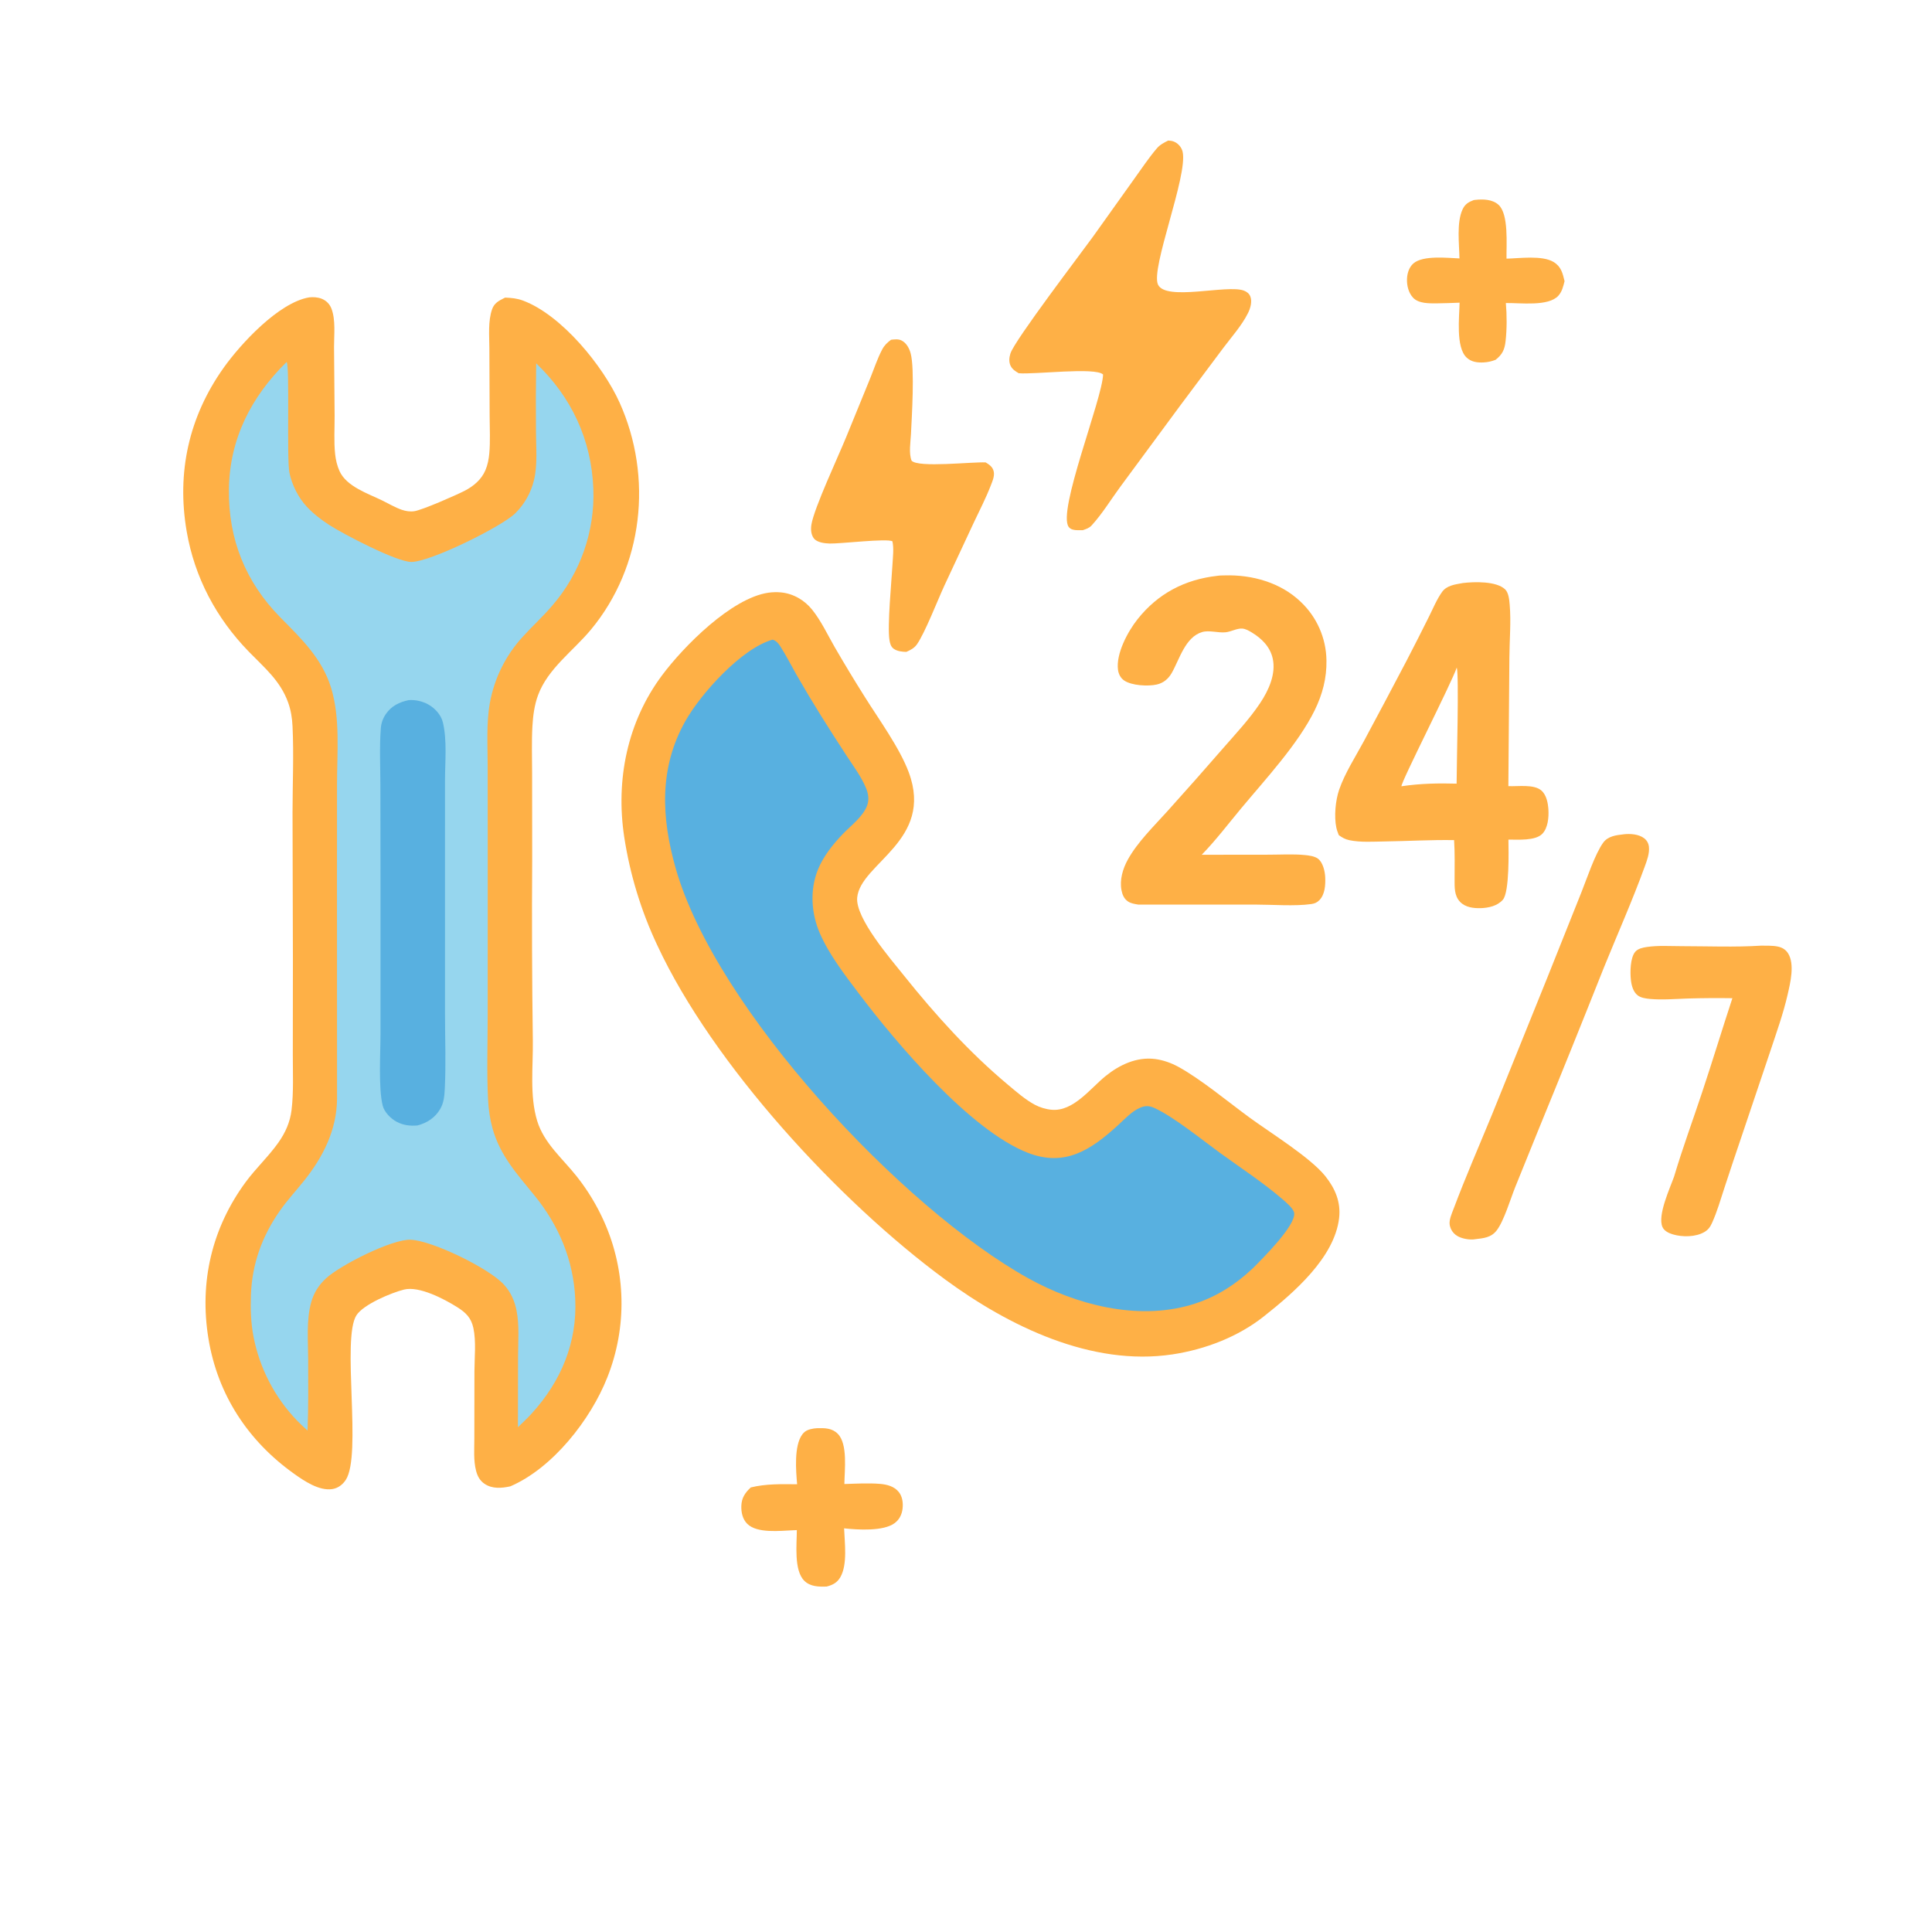 <svg id="svg" version="1.1" viewBox="0 0 300 300" width="300" height="300" xmlns="http://www.w3.org/2000/svg">
    <svg xmlns="http://www.w3.org/2000/svg">
        <defs>
            <clipPath id="clip-1">
                <rect x="0" y="0" transform="scale(0.146,0.146)" width="2048" height="2048" fill="none"/>
            </clipPath>
        </defs>
        <g clip-path="url(#clip-1)" fill="none" fill-rule="nonzero" stroke="none" stroke-width="1" stroke-linecap="butt"
           stroke-linejoin="miter" stroke-miterlimit="10" stroke-dasharray="" stroke-dashoffset="0" font-family="none"
           font-weight="none" font-size="none" text-anchor="none" style="mix-blend-mode: normal">
            <path d="M48.01,46.175c0.621,-0.068 1.318,-0.026 1.904,0.199c0.733,0.282 1.279,0.825 1.558,1.56c0.668,1.76 0.392,4.083 0.397,5.94l0.09,10.651c0.011,1.98 -0.132,4.039 0.083,6.008c0.098,0.901 0.31,1.801 0.685,2.629c1.079,2.381 4.424,3.482 6.594,4.536c1,0.486 2.014,1.098 3.065,1.459c0.619,0.213 1.302,0.318 1.953,0.22c1.259,-0.19 6.511,-2.499 7.806,-3.166c1.385,-0.714 2.615,-1.741 3.235,-3.207c0.349,-0.826 0.518,-1.712 0.598,-2.601c0.169,-1.893 0.058,-3.852 0.052,-5.755l-0.04,-10.547c-0.006,-1.954 -0.23,-4.218 0.422,-6.082c0.322,-0.92 1.008,-1.31 1.849,-1.721l0.186,-0.089c1.002,0.051 1.818,0.112 2.775,0.469c5.987,2.237 12.43,10.148 14.994,15.849c5.198,11.556 3.685,25.448 -4.475,35.262c-2.749,3.307 -6.645,6.006 -8.185,10.134c-0.57,1.526 -0.791,3.225 -0.883,4.844c-0.136,2.404 -0.05,4.846 -0.047,7.254l0.013,13.344c-0.063,9.39 -0.03,18.78 0.099,28.17c0.058,4.08 -0.525,8.565 0.673,12.507c1.067,3.51 3.987,5.884 6.184,8.678c1.682,2.133 3.093,4.466 4.201,6.948c3.43,7.674 3.612,16.408 0.506,24.22c-2.578,6.541 -8.476,14.082 -15.059,16.91c-1.341,0.294 -2.81,0.42 -4.011,-0.397c-0.729,-0.497 -1.098,-1.2 -1.312,-2.038c-0.413,-1.611 -0.264,-3.385 -0.265,-5.039l0.015,-10.414c0.011,-2.112 0.281,-4.632 -0.163,-6.693c-0.342,-1.585 -1.168,-2.394 -2.499,-3.234c-1.998,-1.261 -5.906,-3.324 -8.266,-2.741c-1.91,0.472 -6.321,2.295 -7.402,4.006c-2.311,3.658 0.894,21.71 -1.656,25.56c-0.486,0.734 -1.204,1.28 -2.088,1.415c-2.033,0.312 -4.353,-1.252 -5.923,-2.372c-7.169,-5.109 -11.884,-12.289 -13.31,-21.021c-1.429,-8.752 0.536,-17.152 5.796,-24.294c1.572,-2.134 3.543,-3.957 5.073,-6.125c1.086,-1.538 1.814,-3.167 2.04,-5.046c0.338,-2.811 0.19,-5.758 0.196,-8.591l0.014,-14.795l-0.058,-22.833c0.004,-4.447 0.213,-8.939 -0.001,-13.379c-0.061,-1.27 -0.245,-2.453 -0.671,-3.653c-1.208,-3.401 -3.69,-5.43 -6.131,-7.94c-5.042,-5.186 -8.393,-11.491 -9.628,-18.63c-1.589,-9.184 0.336,-17.841 5.736,-25.44c2.617,-3.683 8.539,-10.132 13.28,-10.93z"
                  fill="#feb046"/>
            <path d="M44.506,56.21c0.507,0.466 -0.004,15.06 0.434,17.182c0.393,1.904 1.381,3.881 2.71,5.302c1.01,1.081 2.238,2.022 3.477,2.825c2.133,1.382 10.45,5.737 12.743,5.738c2.974,0.001 14.003,-5.474 16.134,-7.544c1.431,-1.415 2.44,-3.199 2.913,-5.154c0.58,-2.381 0.316,-5.111 0.311,-7.556c-0.033,-3.529 -0.023,-7.058 0.03,-10.586c5.471,5.236 8.58,11.846 8.876,19.463c0.255,6.629 -2.015,13.107 -6.352,18.127c-1.45,1.71 -3.119,3.221 -4.623,4.882c-2.634,2.871 -4.399,6.43 -5.092,10.264c-0.57,3.196 -0.342,6.634 -0.34,9.875l0.009,14.427l-0.006,24.118c-0.001,4.393 -0.168,8.868 0.061,13.252c0.077,1.481 0.296,2.988 0.696,4.417c1.173,4.198 3.83,7.103 6.5,10.38c3.792,4.655 6.055,10.028 6.336,16.056c0.318,6.803 -2.202,12.79 -6.738,17.785c-0.673,0.751 -1.443,1.446 -2.161,2.156l0.019,-10.939c0.004,-2.347 0.229,-4.948 -0.249,-7.252c-0.31,-1.491 -0.881,-2.758 -1.898,-3.905c-2.258,-2.546 -11.167,-6.889 -14.538,-7.018c-2.911,-0.111 -10.948,3.964 -13.144,6.003c-1.111,1.033 -1.859,2.197 -2.278,3.665c-0.802,2.808 -0.489,6.062 -0.485,8.955c0.005,3.669 0.051,7.337 -0.097,11.005c-0.554,-0.491 -1.091,-0.999 -1.61,-1.526c-3.47,-3.601 -5.823,-8.13 -6.777,-13.04c-0.413,-2.147 -0.482,-4.296 -0.403,-6.478c0.174,-4.838 1.723,-9.111 4.482,-13.063c1.141,-1.633 2.508,-3.107 3.752,-4.661c2.991,-3.735 5.102,-7.919 5.141,-12.776l-0.012,-34.073l0.008,-14.843c0.003,-4.856 0.513,-10.174 -0.921,-14.863c-1.398,-4.569 -4.634,-7.645 -7.879,-10.939c-5.41,-5.493 -8.082,-12.146 -7.99,-19.872c0.093,-7.828 3.452,-14.378 8.961,-19.788z"
                  fill="#96d6ee"/>
            <path d="M63.461,108.714c1.052,-0.071 2.102,0.16 3.027,0.666c1.02,0.56 1.99,1.6 2.274,2.757c0.685,2.789 0.336,6.241 0.338,9.099l-0.002,13.948l0.003,22.287c-0,3.825 0.159,7.708 -0.032,11.521c-0.057,1.146 -0.131,2.228 -0.73,3.237c-0.79,1.333 -2.033,2.145 -3.505,2.528c-1.14,0.108 -2.231,-0.026 -3.251,-0.574c-0.91,-0.489 -1.904,-1.485 -2.162,-2.515c-0.679,-2.708 -0.334,-8.194 -0.337,-11.228l0.003,-21.59l-0.019,-16.762c-0.004,-2.962 -0.158,-6.019 0.062,-8.972c0.062,-0.829 0.319,-1.563 0.791,-2.25c0.856,-1.244 2.1,-1.855 3.539,-2.151z"
                  fill="#58b0e0"/>
            <path d="M119.302,92.035c0.623,-0.09 1.342,-0.108 1.967,-0.048c1.918,0.183 3.659,1.204 4.855,2.699c1.392,1.741 2.378,3.874 3.492,5.805c1.507,2.601 3.062,5.174 4.665,7.717c2.195,3.506 5.419,7.919 6.832,11.722c3.946,10.614 -7.506,14.112 -8.008,19.445c-0.301,3.195 5.174,9.504 7.282,12.138c4.876,6.091 10.168,11.946 16.165,16.957c1.296,1.083 2.643,2.272 4.135,3.072c0.788,0.42 1.721,0.702 2.61,0.781c3.384,0.302 5.993,-3.311 8.394,-5.246c2.155,-1.739 4.819,-2.991 7.649,-2.638c1.233,0.154 2.498,0.602 3.587,1.191c3.41,1.843 7.844,5.515 11.06,7.875c3.24,2.376 9.46,6.198 11.802,9.12c1.526,1.904 2.436,4.022 2.149,6.51c-0.71,6.138 -7.03,11.581 -11.6,15.204c-4.049,3.236 -9.176,5.196 -14.273,5.968c-12.579,1.904 -25.446,-4.384 -35.344,-11.659c-16.345,-12.012 -36.027,-33.315 -44.649,-51.848c-2.521,-5.34 -4.254,-11.016 -5.146,-16.853c-1.338,-8.858 0.478,-17.847 5.873,-25.08c3.401,-4.561 10.801,-11.996 16.502,-12.831z"
                  fill="#feb046"/>
            <path d="M119.949,99.333c0.051,0.012 0.104,0.019 0.154,0.037c0.467,0.168 0.792,0.574 1.052,0.977c0.916,1.419 1.693,2.971 2.53,4.439c1.245,2.173 2.531,4.321 3.858,6.444c1.293,2.068 2.607,4.121 3.944,6.161c1.037,1.589 2.244,3.195 2.978,4.953c0.368,0.881 0.523,1.83 0.181,2.744c-0.645,1.725 -2.515,3.104 -3.765,4.405c-1.529,1.592 -3.027,3.458 -3.865,5.519c-1.288,3.167 -1.054,6.819 0.297,9.924c1.433,3.295 3.846,6.421 6.006,9.282c5.806,7.692 17.281,21.278 26.27,24.785c5.791,2.26 9.834,-0.464 14.014,-4.282c1.031,-0.943 2.178,-2.203 3.485,-2.736c0.807,-0.328 1.406,-0.284 2.188,0.073c2.997,1.374 7.362,4.925 10.159,6.958c3.234,2.351 6.684,4.595 9.713,7.203c0.527,0.456 1.705,1.44 1.808,2.128c0.287,1.931 -4.945,7.112 -6.398,8.572c-2.849,2.672 -5.943,4.633 -9.713,5.725c-8.335,2.413 -17.767,-0.038 -25.179,-4.154c-19.541,-10.853 -48.551,-41.791 -54.751,-63.676c-2.213,-7.813 -2.612,-15.535 1.504,-22.839c2.416,-4.286 8.736,-11.298 13.531,-12.642z"
                  fill="#58b0e0"/>
            <path d="M226.985,90.565c0.051,-0.01 0.101,-0.023 0.151,-0.03c1.764,-0.216 5.188,-0.316 6.561,0.962c0.574,0.535 0.665,1.67 0.729,2.424c0.227,2.663 -0.035,5.52 -0.05,8.209l-0.158,19.939c1.472,0.08 3.955,-0.345 5.134,0.688c0.801,0.702 1.03,1.987 1.085,2.993c0.067,1.192 -0.072,2.801 -0.938,3.712c-1.078,1.136 -3.835,0.901 -5.271,0.911c0.029,1.774 0.171,8.148 -0.863,9.337c-0.842,0.968 -2.224,1.272 -3.451,1.308c-1.112,0.032 -2.367,-0.124 -3.182,-0.964c-0.945,-0.975 -0.857,-2.299 -0.863,-3.554c0.003,-2.013 0.051,-4.038 -0.078,-6.048c-3.595,-0.062 -7.21,0.159 -10.806,0.208c-1.775,0.024 -3.697,0.167 -5.445,-0.193c-0.653,-0.135 -1.115,-0.401 -1.652,-0.784c-0.148,-0.381 -0.3,-0.768 -0.384,-1.169c-0.362,-1.737 -0.136,-4.216 0.438,-5.886c0.883,-2.567 2.527,-5.107 3.819,-7.503c2.235,-4.159 4.45,-8.329 6.642,-12.511c1.176,-2.266 2.332,-4.543 3.47,-6.829c0.633,-1.263 1.239,-2.747 2.064,-3.887c0.705,-0.972 1.953,-1.139 3.045,-1.334zM217.734,122.076c2.751,-0.41 5.67,-0.477 8.448,-0.391c0,-2.722 0.396,-16.957 0.022,-18.029c-0.719,2.245 -8.719,17.885 -8.588,18.446z"
                  fill="#feb046"/>
            <path d="M181.393,21.825c0.315,0.013 0.604,0.046 0.898,0.167c0.671,0.274 1.197,0.894 1.352,1.601c0.813,3.729 -4.995,18.071 -3.833,20.593c1.21,2.628 10.764,-0.049 13.346,0.942c0.434,0.167 0.807,0.445 0.987,0.888c0.331,0.806 0.012,1.871 -0.359,2.61c-0.965,1.927 -2.561,3.709 -3.854,5.432l-6.732,9.005l-9.227,12.508c-1.453,1.972 -2.826,4.238 -4.475,6.029c-0.375,0.406 -0.854,0.553 -1.365,0.727c-0.28,0.005 -0.561,0.011 -0.841,0.002c-0.48,-0.017 -1.009,-0.08 -1.329,-0.489c-1.846,-2.366 5.218,-19.891 5.326,-23.688c-1.214,-1.178 -10.695,0.029 -13.104,-0.198c-0.478,-0.286 -0.932,-0.564 -1.21,-1.063c-0.349,-0.624 -0.281,-1.345 -0.075,-2.004c0.64,-2.042 11.057,-15.684 12.814,-18.127l6.521,-9.142c1.097,-1.523 2.165,-3.13 3.382,-4.559c0.505,-0.592 1.096,-0.889 1.777,-1.232z"
                  fill="#feb046"/>
            <path d="M189.045,89.411c0.36,-0.063 0.754,-0.051 1.121,-0.063c4.254,-0.131 8.685,1.104 11.808,4.102c2.508,2.363 3.949,5.641 3.998,9.086c0.051,2.747 -0.618,5.291 -1.822,7.746c-2.575,5.255 -7.649,10.707 -11.429,15.247c-2.004,2.408 -3.933,4.956 -6.117,7.199l10.405,-0.012c1.841,-0.002 3.762,-0.122 5.591,0.054c0.625,0.06 1.504,0.172 2.029,0.547c0.8,0.572 1.113,2 1.151,2.911c0.05,1.188 -0.034,2.681 -0.92,3.564c-0.375,0.373 -0.738,0.518 -1.254,0.591c-2.577,0.36 -6.016,0.082 -8.697,0.08l-18.139,0.005c-0.554,-0.098 -1.146,-0.168 -1.62,-0.493c-0.611,-0.418 -0.872,-1.046 -1.006,-1.753c-0.302,-1.593 0.196,-3.3 0.962,-4.698c1.501,-2.741 4.058,-5.219 6.148,-7.539c2.915,-3.235 5.799,-6.496 8.654,-9.782c1.982,-2.272 4.118,-4.546 5.788,-7.059c1.305,-1.965 2.468,-4.505 1.928,-6.911c-0.407,-1.809 -1.709,-3.094 -3.246,-4.024c-0.453,-0.275 -0.97,-0.575 -1.515,-0.606c-0.784,-0.045 -1.717,0.488 -2.54,0.576c-1.156,0.124 -2.562,-0.355 -3.645,-0.036c-2.662,0.784 -3.536,4.294 -4.756,6.397c-0.517,0.891 -1.274,1.518 -2.29,1.75c-1.358,0.311 -3.938,0.175 -5.093,-0.638c-0.546,-0.385 -0.851,-0.997 -0.936,-1.649c-0.328,-2.508 1.518,-5.935 3.034,-7.847c3.185,-4.013 7.356,-6.179 12.409,-6.745z"
                  fill="#feb046"/>
            <path d="M138.36,52.758c0.543,-0.054 1.091,-0.145 1.602,0.098c0.783,0.372 1.244,1.241 1.452,2.046c0.635,2.448 0.171,9.762 0.04,12.5c-0.06,1.258 -0.363,2.953 0.094,4.128c1.03,1.143 9.402,0.16 11.512,0.275c0.488,0.298 0.932,0.588 1.16,1.134c0.34,0.807 -0.094,1.719 -0.387,2.483c-0.753,1.956 -1.745,3.859 -2.637,5.756l-4.551,9.749c-1.023,2.209 -3.011,7.334 -4.264,9.129c-0.411,0.589 -1.012,0.888 -1.65,1.17c-0.639,-0.014 -1.386,-0.093 -1.927,-0.464c-0.468,-0.322 -0.596,-0.821 -0.684,-1.349c-0.363,-2.198 0.331,-9.245 0.465,-11.803c0.06,-1.135 0.233,-2.435 -0.01,-3.549c-0.771,-0.499 -8.14,0.391 -9.747,0.34c-0.747,-0.024 -1.965,-0.151 -2.46,-0.81c-0.446,-0.593 -0.486,-1.431 -0.371,-2.137c0.419,-2.571 4.174,-10.577 5.391,-13.566l3.707,-9.072c0.613,-1.506 1.142,-3.139 1.901,-4.57c0.336,-0.634 0.795,-1.064 1.364,-1.487z"
                  fill="#feb046"/>
            <path d="M252.069,129.554c1.03,-0.127 2.395,-0.045 3.248,0.621c0.423,0.33 0.666,0.778 0.725,1.31c0.114,1.04 -0.296,2.11 -0.645,3.072c-1.913,5.27 -4.21,10.432 -6.322,15.627c-3.363,8.47 -6.772,16.919 -10.229,25.351l-3.577,8.833c-0.712,1.78 -1.758,5.284 -2.886,6.718c-0.866,1.102 -2.027,1.181 -3.321,1.337c-0.816,0.152 -2.12,-0.081 -2.827,-0.536c-0.599,-0.387 -0.99,-0.961 -1.122,-1.663c-0.145,-0.776 0.333,-1.811 0.604,-2.531c1.856,-4.944 3.983,-9.813 5.991,-14.698l8.511,-21.07l5.345,-13.381c0.835,-2.082 2.111,-5.958 3.391,-7.711c0.724,-0.989 1.991,-1.155 3.114,-1.278z"
                  fill="#feb046"/>
            <path d="M273.461,146.839c0.838,0.018 1.775,-0.029 2.596,0.141c0.666,0.139 1.223,0.463 1.591,1.047c1.065,1.695 0.353,4.582 -0.062,6.397c-0.674,2.956 -1.714,5.846 -2.667,8.723l-4.518,13.415c-0.888,2.607 -1.761,5.219 -2.618,7.837c-0.598,1.816 -1.132,3.708 -1.919,5.449c-0.293,0.646 -0.573,1.085 -1.201,1.455c-1.362,0.8 -3.412,0.809 -4.893,0.372c-0.612,-0.182 -1.332,-0.51 -1.614,-1.124c-0.835,-1.818 1.192,-6.127 1.8,-7.868c1.304,-4.378 2.899,-8.707 4.34,-13.044c1.619,-4.866 3.105,-9.771 4.707,-14.64c-2.3,-0.035 -4.598,-0.021 -6.896,0.047c-1.942,0.057 -3.977,0.248 -5.911,0.066c-0.615,-0.057 -1.378,-0.161 -1.885,-0.543c-0.71,-0.535 -0.971,-1.55 -1.066,-2.386c-0.136,-1.185 -0.116,-3.466 0.68,-4.399c0.42,-0.492 1.195,-0.649 1.8,-0.738c1.736,-0.259 3.628,-0.129 5.385,-0.127c4.09,0.004 8.269,0.18 12.352,-0.079z"
                  fill="#feb046"/>
            <path d="M126.387,221.815c0.157,-0.025 0.311,-0.04 0.47,-0.044c1.193,-0.034 2.35,-0.038 3.246,0.882c1.569,1.613 1.032,5.66 1.011,7.786c1.825,-0.056 3.723,-0.174 5.542,-0.022c1.081,0.091 2.203,0.381 2.91,1.264c0.561,0.7 0.683,1.686 0.587,2.553c-0.101,0.91 -0.476,1.701 -1.215,2.262c-1.732,1.315 -5.761,1.056 -7.867,0.823c0.085,2.24 0.553,5.604 -0.577,7.575c-0.496,0.866 -1.186,1.219 -2.122,1.463c-1.228,0.045 -2.538,0.029 -3.473,-0.888c-1.656,-1.626 -1.165,-5.733 -1.169,-7.876l-0.577,0.025c-2.024,0.082 -5.593,0.519 -7.119,-0.998c-0.73,-0.727 -0.952,-1.783 -0.92,-2.78c0.039,-1.251 0.577,-2.043 1.466,-2.871c2.367,-0.583 4.776,-0.516 7.196,-0.494c-0.178,-2.08 -0.504,-5.955 0.794,-7.726c0.477,-0.65 1.056,-0.803 1.817,-0.935z"
                  fill="#feb046"/>
            <path d="M228.835,31.068c0.079,-0.01 0.158,-0.021 0.237,-0.03c1.206,-0.132 2.65,-0.099 3.604,0.751c1.635,1.458 1.211,6.217 1.255,8.374c2.019,-0.045 5.512,-0.55 7.293,0.51c1.185,0.705 1.422,1.737 1.721,2.983c-0.202,0.807 -0.394,1.64 -0.971,2.271c-1.551,1.698 -5.905,1.088 -8.146,1.129c0.168,1.866 0.167,4.025 -0.037,5.881c-0.148,1.342 -0.498,2.102 -1.559,2.934c-0.608,0.235 -1.162,0.365 -1.815,0.404c-0.981,0.057 -1.958,-0.056 -2.7,-0.769c-1.686,-1.62 -1.109,-6.322 -1.072,-8.507c-1.17,0.044 -2.342,0.097 -3.513,0.104c-1.185,0.007 -2.834,0.055 -3.708,-0.873c-0.712,-0.758 -0.986,-1.903 -0.946,-2.919c0.034,-0.867 0.316,-1.813 0.99,-2.402c1.493,-1.303 5.322,-0.853 7.156,-0.781c-0.034,-2.241 -0.472,-5.547 0.478,-7.607c0.379,-0.824 0.908,-1.139 1.731,-1.452z"
                  fill="#feb046"/>
        </g>
    </svg>
</svg>